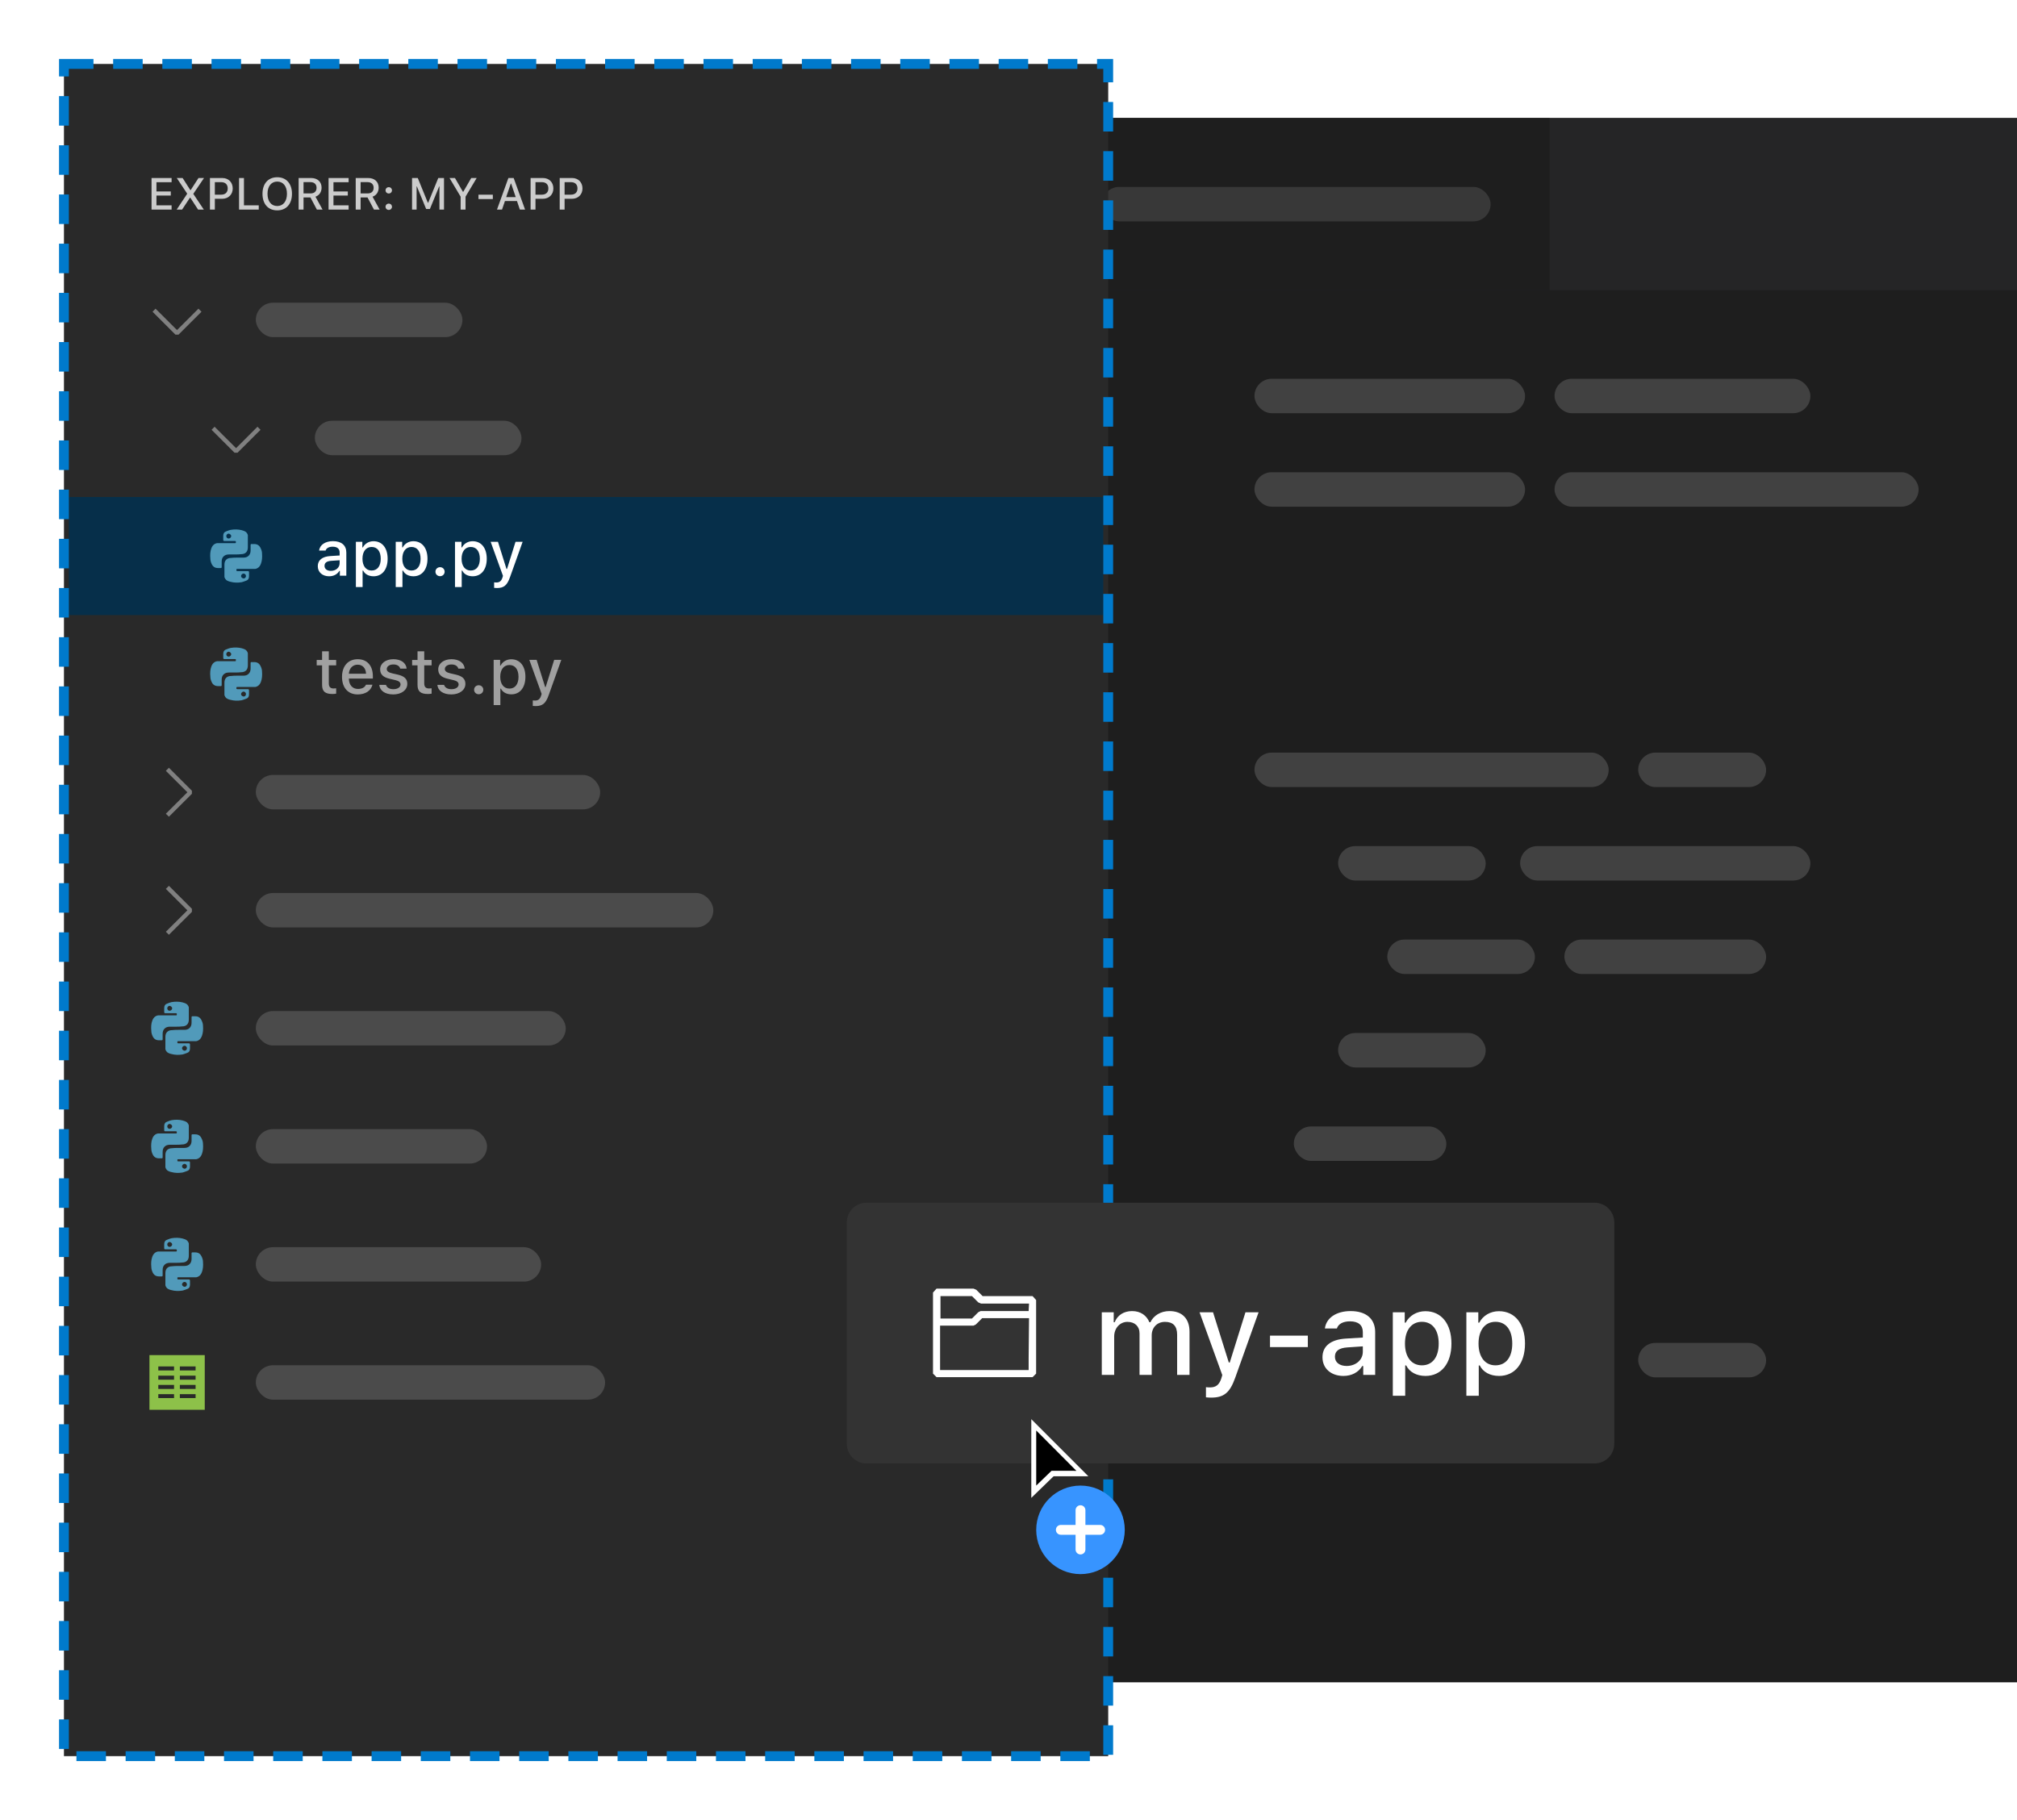 <svg width="410" height="370" viewBox="0 0 410 370" fill="none" xmlns="http://www.w3.org/2000/svg">
  <g clip-path="url(#clip0_30514464)">
    <rect width="198" height="318" transform="translate(212 24)" fill="#1E1E1E" />
    <rect width="336" height="35" transform="translate(212 24)" fill="#252526" />
    <rect width="103" height="35" transform="translate(212 24)" fill="#1E1E1E" />
    <rect x="224" y="38" width="79" height="7" rx="3.5" fill="#FFFFFF" fill-opacity="0.12" />
    <rect x="255" y="77" width="55" height="7" rx="3.5" fill="#FFFFFF" fill-opacity="0.16" />
    <rect x="255" y="96" width="55" height="7" rx="3.5" fill="#FFFFFF" fill-opacity="0.16" />
    <rect x="255" y="153" width="72" height="7" rx="3.5" fill="#FFFFFF" fill-opacity="0.16" />
    <rect x="333" y="153" width="26" height="7" rx="3.5" fill="#FFFFFF" fill-opacity="0.16" />
    <rect x="255" y="273" width="72" height="7" rx="3.5" fill="#FFFFFF" fill-opacity="0.16" />
    <rect x="333" y="273" width="26" height="7" rx="3.5" fill="#FFFFFF" fill-opacity="0.16" />
    <rect x="272" y="172" width="30" height="7" rx="3.5" fill="#FFFFFF" fill-opacity="0.16" />
    <rect x="282" y="191" width="30" height="7" rx="3.5" fill="#FFFFFF" fill-opacity="0.16" />
    <rect x="318" y="191" width="41" height="7" rx="3.5" fill="#FFFFFF" fill-opacity="0.16" />
    <rect x="272" y="210" width="30" height="7" rx="3.5" fill="#FFFFFF" fill-opacity="0.16" />
    <rect x="263" y="229" width="31" height="7" rx="3.5" fill="#FFFFFF" fill-opacity="0.16" />
    <rect x="316" y="77" width="52" height="7" rx="3.5" fill="#FFFFFF" fill-opacity="0.16" />
    <rect x="316" y="96" width="74" height="7" rx="3.5" fill="#FFFFFF" fill-opacity="0.16" />
    <rect x="309" y="172" width="59" height="7" rx="3.5" fill="#FFFFFF" fill-opacity="0.16" />
  </g>
  <g filter="url(#filter0_d_30514464)">
    <rect x="13" y="11" width="212.268" height="344" fill="#292929" />
    <path d="M34.881 39.749H31.802V37.751H34.716V36.924H31.802V35.046H34.881V34.188H30.805V40.607H34.881V39.749ZM35.913 40.607H37.016L38.613 38.192H38.689L40.264 40.607H41.43L39.29 37.409L41.47 34.188H40.349L38.76 36.639H38.684L37.123 34.188H35.935L38.057 37.377L35.913 40.607ZM42.675 34.188V40.607H43.672V38.414H45.158C46.417 38.414 47.307 37.551 47.307 36.314C47.307 35.051 46.444 34.188 45.189 34.188H42.675ZM43.672 35.028H44.926C45.803 35.028 46.288 35.482 46.288 36.314C46.288 37.119 45.785 37.578 44.926 37.578H43.672V35.028ZM52.597 39.74H49.589V34.188H48.593V40.607H52.597V39.74ZM56.356 34.032C54.514 34.032 53.357 35.326 53.357 37.395C53.357 39.46 54.487 40.763 56.356 40.763C58.211 40.763 59.35 39.455 59.35 37.395C59.35 35.331 58.202 34.032 56.356 34.032ZM56.356 34.913C57.571 34.913 58.331 35.874 58.331 37.395C58.331 38.903 57.575 39.882 56.356 39.882C55.119 39.882 54.376 38.903 54.376 37.395C54.376 35.874 55.142 34.913 56.356 34.913ZM61.699 38.138H63.105L64.413 40.607H65.566L64.124 37.983C64.907 37.72 65.37 37.017 65.37 36.15C65.37 34.953 64.538 34.188 63.243 34.188H60.703V40.607H61.699V38.138ZM61.699 35.024H63.105C63.875 35.024 64.347 35.455 64.347 36.172C64.347 36.906 63.902 37.32 63.132 37.32H61.699V35.024ZM70.864 39.749H67.786V37.751H70.7V36.924H67.786V35.046H70.864V34.188H66.789V40.607H70.864V39.749ZM73.302 38.138H74.708L76.016 40.607H77.169L75.727 37.983C76.51 37.72 76.973 37.017 76.973 36.15C76.973 34.953 76.141 34.188 74.846 34.188H72.306V40.607H73.302V38.138ZM73.302 35.024H74.708C75.478 35.024 75.95 35.455 75.95 36.172C75.95 36.906 75.505 37.32 74.735 37.32H73.302V35.024ZM79.024 37.333C79.402 37.333 79.678 37.053 79.678 36.692C79.678 36.332 79.402 36.052 79.024 36.052C78.65 36.052 78.37 36.332 78.37 36.692C78.37 37.053 78.65 37.333 79.024 37.333ZM79.024 40.674C79.402 40.674 79.678 40.394 79.678 40.033C79.678 39.673 79.402 39.393 79.024 39.393C78.65 39.393 78.37 39.673 78.37 40.033C78.37 40.394 78.65 40.674 79.024 40.674ZM90.253 40.607V34.188H89.088L87.041 39.21H86.966L84.923 34.188H83.758V40.607H84.683V35.905H84.745L86.627 40.492H87.384L89.266 35.905H89.328V40.607H90.253ZM94.631 40.607V37.978L96.896 34.188H95.788L94.173 36.986H94.097L92.482 34.188H91.374L93.635 37.978V40.607H94.631ZM100.179 38.463V37.578H97.26V38.463H100.179ZM105.674 40.607H106.733L104.415 34.188H103.342L101.024 40.607H102.048L102.639 38.872H105.086L105.674 40.607ZM103.827 35.322H103.903L104.833 38.072H102.893L103.827 35.322ZM107.854 34.188V40.607H108.85V38.414H110.336C111.595 38.414 112.485 37.551 112.485 36.314C112.485 35.051 111.622 34.188 110.367 34.188H107.854ZM108.85 35.028H110.105C110.981 35.028 111.466 35.482 111.466 36.314C111.466 37.119 110.964 37.578 110.105 37.578H108.85V35.028ZM113.771 34.188V40.607H114.767V38.414H116.253C117.513 38.414 118.402 37.551 118.402 36.314C118.402 35.051 117.539 34.188 116.285 34.188H113.771ZM114.767 35.028H116.022C116.899 35.028 117.384 35.482 117.384 36.314C117.384 37.119 116.881 37.578 116.022 37.578H114.767V35.028Z" fill="#CCCCCC" />
    <path d="M35.984 65.1L40.336 60.748L40.96 61.372L36.288 66.028H35.664L31.008 61.372L31.616 60.748L35.984 65.1Z" fill="#808080" />
    <rect x="52" y="59.536" width="42" height="7" rx="3.5" fill="#FFFFFF" fill-opacity="0.16" />
    <path d="M47.984 89.1L52.336 84.748L52.96 85.372L48.288 90.028H47.664L43.008 85.372L43.616 84.748L47.984 89.1Z" fill="#808080" />
    <rect x="64" y="83.536" width="42" height="7" rx="3.5" fill="#FFFFFF" fill-opacity="0.16" />
    <rect width="210.268" height="24" transform="translate(14 99.036)" fill="#062F4A" />
    <path d="M47.76 110.716H46.5C46.06 110.716 45.707 110.849 45.44 111.116C45.187 111.369 45.06 111.716 45.06 112.156V113.276C45.06 113.409 45 113.476 44.88 113.476H44.32C43.733 113.476 43.313 113.223 43.06 112.716C42.86 112.303 42.76 111.929 42.76 111.596C42.68 110.769 42.74 110.083 42.94 109.536C43.153 108.896 43.547 108.523 44.12 108.416H47.74C47.873 108.416 47.94 108.396 47.94 108.356V108.036L47.86 107.996C47.807 107.983 47.773 107.976 47.76 107.976H45.62C45.527 107.976 45.46 107.956 45.42 107.916C45.393 107.876 45.38 107.809 45.38 107.716V106.916C45.38 106.449 45.567 106.156 45.94 106.036C46.353 105.863 46.667 105.756 46.88 105.716C47.68 105.583 48.427 105.603 49.12 105.776C49.467 105.856 49.76 105.983 50 106.156C50.147 106.303 50.247 106.436 50.3 106.556C50.38 106.703 50.407 106.863 50.38 107.036V109.276C50.38 109.716 50.26 110.056 50.02 110.296C49.78 110.536 49.44 110.656 49 110.656C48.707 110.696 48.293 110.716 47.76 110.716ZM46 106.976C46 107.109 46.047 107.229 46.14 107.336C46.233 107.429 46.347 107.476 46.48 107.476C46.613 107.476 46.733 107.423 46.84 107.316C46.947 107.209 47 107.096 47 106.976C47 106.856 46.947 106.749 46.84 106.656C46.747 106.563 46.633 106.503 46.5 106.476C46.353 106.476 46.233 106.529 46.14 106.636C46.047 106.729 46 106.843 46 106.976ZM48.26 111.356H49.5C49.94 111.356 50.287 111.229 50.54 110.976C50.807 110.709 50.94 110.356 50.94 109.916V108.776C50.94 108.656 51 108.596 51.12 108.596H51.68C52.267 108.596 52.687 108.849 52.94 109.356C53.153 109.769 53.26 110.143 53.26 110.476C53.327 111.303 53.26 111.989 53.06 112.536C52.847 113.176 52.453 113.549 51.88 113.656H48.26C48.127 113.656 48.06 113.676 48.06 113.716V114.036L48.14 114.076C48.193 114.089 48.233 114.096 48.26 114.096H50.38C50.473 114.096 50.533 114.116 50.56 114.156C50.6 114.196 50.62 114.263 50.62 114.356V115.156C50.62 115.623 50.433 115.916 50.06 116.036C49.647 116.196 49.333 116.303 49.12 116.356C48.32 116.489 47.573 116.463 46.88 116.276C46.533 116.209 46.24 116.089 46 115.916C45.853 115.769 45.753 115.636 45.7 115.516C45.62 115.369 45.593 115.209 45.62 115.036V112.776C45.62 112.349 45.74 112.016 45.98 111.776C46.22 111.536 46.56 111.416 47 111.416C47.293 111.376 47.713 111.356 48.26 111.356ZM50 115.096C50 114.963 49.953 114.849 49.86 114.756C49.767 114.649 49.653 114.596 49.52 114.596C49.387 114.596 49.267 114.649 49.16 114.756C49.053 114.863 49 114.976 49 115.096C49 115.216 49.047 115.323 49.14 115.416C49.247 115.509 49.367 115.569 49.5 115.596C49.647 115.596 49.767 115.549 49.86 115.456C49.953 115.349 50 115.229 50 115.096Z" fill="#519ABA" />
    <path d="M66.901 115.15C67.809 115.15 68.564 114.757 68.977 114.059H69.085V115.036H70.398V110.32C70.398 108.873 69.421 108.009 67.688 108.009C66.12 108.009 65.003 108.765 64.863 109.926H66.184C66.336 109.425 66.863 109.139 67.624 109.139C68.558 109.139 69.04 109.564 69.04 110.32V110.923L67.168 111.037C65.523 111.139 64.597 111.856 64.597 113.094C64.597 114.351 65.568 115.15 66.901 115.15ZM67.25 114.052C66.507 114.052 65.968 113.678 65.968 113.037C65.968 112.408 66.399 112.072 67.352 112.008L69.04 111.894V112.491C69.04 113.379 68.278 114.052 67.25 114.052ZM75.927 108.022C74.988 108.022 74.175 108.498 73.756 109.285H73.655V108.143H72.341V117.334H73.706V113.995H73.814C74.175 114.725 74.956 115.15 75.94 115.15C77.686 115.15 78.796 113.767 78.796 111.589C78.796 109.399 77.686 108.022 75.927 108.022ZM75.54 113.982C74.397 113.982 73.68 113.062 73.68 111.589C73.68 110.11 74.397 109.19 75.546 109.19C76.702 109.19 77.394 110.091 77.394 111.589C77.394 113.087 76.702 113.982 75.54 113.982ZM84.027 108.022C83.087 108.022 82.275 108.498 81.856 109.285H81.754V108.143H80.44V117.334H81.805V113.995H81.913C82.275 114.725 83.056 115.15 84.04 115.15C85.785 115.15 86.896 113.767 86.896 111.589C86.896 109.399 85.785 108.022 84.027 108.022ZM83.64 113.982C82.497 113.982 81.78 113.062 81.78 111.589C81.78 110.11 82.497 109.19 83.646 109.19C84.801 109.19 85.493 110.091 85.493 111.589C85.493 113.087 84.801 113.982 83.64 113.982ZM89.448 115.131C89.987 115.131 90.381 114.731 90.381 114.217C90.381 113.703 89.987 113.303 89.448 113.303C88.915 113.303 88.515 113.703 88.515 114.217C88.515 114.731 88.915 115.131 89.448 115.131ZM96.075 108.022C95.135 108.022 94.323 108.498 93.904 109.285H93.802V108.143H92.488V117.334H93.853V113.995H93.961C94.323 114.725 95.103 115.15 96.087 115.15C97.833 115.15 98.944 113.767 98.944 111.589C98.944 109.399 97.833 108.022 96.075 108.022ZM95.688 113.982C94.545 113.982 93.828 113.062 93.828 111.589C93.828 110.11 94.545 109.19 95.694 109.19C96.849 109.19 97.541 110.091 97.541 111.589C97.541 113.087 96.849 113.982 95.688 113.982ZM101.007 117.537C102.416 117.537 103.07 117.01 103.66 115.354L106.237 108.143H104.79L103.063 113.665H102.956L101.223 108.143H99.737L102.238 115.055L102.137 115.411C101.902 116.141 101.534 116.414 100.886 116.414C100.759 116.414 100.55 116.407 100.442 116.388V117.505C100.569 117.524 100.893 117.537 101.007 117.537Z" fill="#FFFFFF" />
    <path d="M47.76 134.716H46.5C46.06 134.716 45.707 134.849 45.44 135.116C45.187 135.369 45.06 135.716 45.06 136.156V137.276C45.06 137.409 45 137.476 44.88 137.476H44.32C43.733 137.476 43.313 137.223 43.06 136.716C42.86 136.303 42.76 135.929 42.76 135.596C42.68 134.769 42.74 134.083 42.94 133.536C43.153 132.896 43.547 132.523 44.12 132.416H47.74C47.873 132.416 47.94 132.396 47.94 132.356V132.036L47.86 131.996C47.807 131.983 47.773 131.976 47.76 131.976H45.62C45.527 131.976 45.46 131.956 45.42 131.916C45.393 131.876 45.38 131.809 45.38 131.716V130.916C45.38 130.449 45.567 130.156 45.94 130.036C46.353 129.863 46.667 129.756 46.88 129.716C47.68 129.583 48.427 129.603 49.12 129.776C49.467 129.856 49.76 129.983 50 130.156C50.147 130.303 50.247 130.436 50.3 130.556C50.38 130.703 50.407 130.863 50.38 131.036V133.276C50.38 133.716 50.26 134.056 50.02 134.296C49.78 134.536 49.44 134.656 49 134.656C48.707 134.696 48.293 134.716 47.76 134.716ZM46 130.976C46 131.109 46.047 131.229 46.14 131.336C46.233 131.429 46.347 131.476 46.48 131.476C46.613 131.476 46.733 131.423 46.84 131.316C46.947 131.209 47 131.096 47 130.976C47 130.856 46.947 130.749 46.84 130.656C46.747 130.563 46.633 130.503 46.5 130.476C46.353 130.476 46.233 130.529 46.14 130.636C46.047 130.729 46 130.843 46 130.976ZM48.26 135.356H49.5C49.94 135.356 50.287 135.229 50.54 134.976C50.807 134.709 50.94 134.356 50.94 133.916V132.776C50.94 132.656 51 132.596 51.12 132.596H51.68C52.267 132.596 52.687 132.849 52.94 133.356C53.153 133.769 53.26 134.143 53.26 134.476C53.327 135.303 53.26 135.989 53.06 136.536C52.847 137.176 52.453 137.549 51.88 137.656H48.26C48.127 137.656 48.06 137.676 48.06 137.716V138.036L48.14 138.076C48.193 138.089 48.233 138.096 48.26 138.096H50.38C50.473 138.096 50.533 138.116 50.56 138.156C50.6 138.196 50.62 138.263 50.62 138.356V139.156C50.62 139.623 50.433 139.916 50.06 140.036C49.647 140.196 49.333 140.303 49.12 140.356C48.32 140.489 47.573 140.463 46.88 140.276C46.533 140.209 46.24 140.089 46 139.916C45.853 139.769 45.753 139.636 45.7 139.516C45.62 139.369 45.593 139.209 45.62 139.036V136.776C45.62 136.349 45.74 136.016 45.98 135.776C46.22 135.536 46.56 135.416 47 135.416C47.293 135.376 47.713 135.356 48.26 135.356ZM50 139.096C50 138.963 49.953 138.849 49.86 138.756C49.767 138.649 49.653 138.596 49.52 138.596C49.387 138.596 49.267 138.649 49.16 138.756C49.053 138.863 49 138.976 49 139.096C49 139.216 49.047 139.323 49.14 139.416C49.247 139.509 49.367 139.569 49.5 139.596C49.647 139.596 49.767 139.549 49.86 139.456C49.953 139.349 50 139.229 50 139.096Z" fill="#519ABA" />
    <path d="M65.473 130.403V132.162H64.374V133.253H65.473V137.221C65.473 138.547 66.076 139.081 67.593 139.081C67.859 139.081 68.113 139.049 68.335 139.011V137.925C68.145 137.944 68.024 137.957 67.815 137.957C67.136 137.957 66.837 137.633 66.837 136.891V133.253H68.335V132.162H66.837V130.403H65.473ZM74.397 137.189C74.144 137.748 73.579 138.052 72.753 138.052C71.662 138.052 70.957 137.265 70.913 136.015V135.951H75.794V135.481C75.794 133.323 74.632 132.009 72.709 132.009C70.76 132.009 69.522 133.412 69.522 135.602C69.522 137.805 70.735 139.169 72.715 139.169C74.296 139.169 75.413 138.408 75.711 137.189H74.397ZM72.703 133.12C73.712 133.12 74.372 133.85 74.404 134.967H70.913C70.989 133.856 71.693 133.12 72.703 133.12ZM77.273 134.072C77.273 135.094 77.882 135.678 79.196 135.983L80.402 136.269C81.094 136.434 81.418 136.713 81.418 137.145C81.418 137.709 80.815 138.103 79.964 138.103C79.139 138.103 78.631 137.767 78.46 137.227H77.095C77.216 138.427 78.289 139.169 79.933 139.169C81.583 139.169 82.795 138.3 82.795 137.018C82.795 136.015 82.18 135.45 80.866 135.145L79.717 134.878C78.968 134.701 78.619 134.434 78.619 134.009C78.619 133.45 79.196 133.076 79.958 133.076C80.732 133.076 81.228 133.412 81.355 133.926H82.662C82.529 132.733 81.513 132.009 79.958 132.009C78.397 132.009 77.273 132.873 77.273 134.072ZM84.871 130.403V132.162H83.773V133.253H84.871V137.221C84.871 138.547 85.474 139.081 86.991 139.081C87.258 139.081 87.512 139.049 87.734 139.011V137.925C87.543 137.944 87.423 137.957 87.213 137.957C86.534 137.957 86.236 137.633 86.236 136.891V133.253H87.734V132.162H86.236V130.403H84.871ZM89.08 134.072C89.08 135.094 89.689 135.678 91.003 135.983L92.209 136.269C92.901 136.434 93.225 136.713 93.225 137.145C93.225 137.709 92.622 138.103 91.771 138.103C90.946 138.103 90.438 137.767 90.267 137.227H88.902C89.022 138.427 90.095 139.169 91.739 139.169C93.39 139.169 94.602 138.3 94.602 137.018C94.602 136.015 93.986 135.45 92.672 135.145L91.523 134.878C90.774 134.701 90.425 134.434 90.425 134.009C90.425 133.45 91.003 133.076 91.765 133.076C92.539 133.076 93.034 133.412 93.161 133.926H94.469C94.335 132.733 93.32 132.009 91.765 132.009C90.203 132.009 89.08 132.873 89.08 134.072ZM97.306 139.131C97.846 139.131 98.239 138.731 98.239 138.217C98.239 137.703 97.846 137.303 97.306 137.303C96.773 137.303 96.373 137.703 96.373 138.217C96.373 138.731 96.773 139.131 97.306 139.131ZM103.933 132.022C102.994 132.022 102.181 132.498 101.762 133.285H101.661V132.143H100.347V141.334H101.711V137.995H101.819C102.181 138.725 102.962 139.15 103.946 139.15C105.691 139.15 106.802 137.767 106.802 135.589C106.802 133.399 105.691 132.022 103.933 132.022ZM103.546 137.982C102.403 137.982 101.686 137.062 101.686 135.589C101.686 134.11 102.403 133.19 103.552 133.19C104.708 133.19 105.399 134.091 105.399 135.589C105.399 137.087 104.708 137.982 103.546 137.982ZM108.865 141.537C110.274 141.537 110.928 141.01 111.519 139.354L114.096 132.143H112.648L110.922 137.665H110.814L109.081 132.143H107.596L110.097 139.055L109.995 139.411C109.76 140.141 109.392 140.414 108.745 140.414C108.618 140.414 108.408 140.407 108.3 140.388V141.505C108.427 141.524 108.751 141.537 108.865 141.537Z" fill="#A0A0A0" />
    <path d="M38.08 159.052L33.712 154.7L34.336 154.076L39.008 158.748V159.372L34.336 164.028L33.712 163.42L38.08 159.068V159.052Z" fill="#808080" />
    <rect x="52" y="155.536" width="70" height="7" rx="3.5" fill="#FFFFFF" fill-opacity="0.16" />
    <path d="M38.08 183.052L33.712 178.7L34.336 178.076L39.008 182.748V183.372L34.336 188.028L33.712 187.42L38.08 183.068V183.052Z" fill="#808080" />
    <rect x="52" y="179.536" width="93" height="7" rx="3.5" fill="#FFFFFF" fill-opacity="0.16" />
    <path d="M35.76 206.716H34.5C34.06 206.716 33.707 206.849 33.44 207.116C33.187 207.369 33.06 207.716 33.06 208.156V209.276C33.06 209.409 33 209.476 32.88 209.476H32.32C31.733 209.476 31.313 209.223 31.06 208.716C30.86 208.303 30.76 207.929 30.76 207.596C30.68 206.769 30.74 206.083 30.94 205.536C31.153 204.896 31.547 204.523 32.12 204.416H35.74C35.873 204.416 35.94 204.396 35.94 204.356V204.036L35.86 203.996C35.807 203.983 35.773 203.976 35.76 203.976H33.62C33.527 203.976 33.46 203.956 33.42 203.916C33.393 203.876 33.38 203.809 33.38 203.716V202.916C33.38 202.449 33.567 202.156 33.94 202.036C34.353 201.863 34.667 201.756 34.88 201.716C35.68 201.583 36.427 201.603 37.12 201.776C37.467 201.856 37.76 201.983 38 202.156C38.147 202.303 38.247 202.436 38.3 202.556C38.38 202.703 38.407 202.863 38.38 203.036V205.276C38.38 205.716 38.26 206.056 38.02 206.296C37.78 206.536 37.44 206.656 37 206.656C36.707 206.696 36.293 206.716 35.76 206.716ZM34 202.976C34 203.109 34.047 203.229 34.14 203.336C34.233 203.429 34.347 203.476 34.48 203.476C34.613 203.476 34.733 203.423 34.84 203.316C34.947 203.209 35 203.096 35 202.976C35 202.856 34.947 202.749 34.84 202.656C34.747 202.563 34.633 202.503 34.5 202.476C34.353 202.476 34.233 202.529 34.14 202.636C34.047 202.729 34 202.843 34 202.976ZM36.26 207.356H37.5C37.94 207.356 38.287 207.229 38.54 206.976C38.807 206.709 38.94 206.356 38.94 205.916V204.776C38.94 204.656 39 204.596 39.12 204.596H39.68C40.267 204.596 40.687 204.849 40.94 205.356C41.153 205.769 41.26 206.143 41.26 206.476C41.327 207.303 41.26 207.989 41.06 208.536C40.847 209.176 40.453 209.549 39.88 209.656H36.26C36.127 209.656 36.06 209.676 36.06 209.716V210.036L36.14 210.076C36.193 210.089 36.233 210.096 36.26 210.096H38.38C38.473 210.096 38.533 210.116 38.56 210.156C38.6 210.196 38.62 210.263 38.62 210.356V211.156C38.62 211.623 38.433 211.916 38.06 212.036C37.647 212.196 37.333 212.303 37.12 212.356C36.32 212.489 35.573 212.463 34.88 212.276C34.533 212.209 34.24 212.089 34 211.916C33.853 211.769 33.753 211.636 33.7 211.516C33.62 211.369 33.593 211.209 33.62 211.036V208.776C33.62 208.349 33.74 208.016 33.98 207.776C34.22 207.536 34.56 207.416 35 207.416C35.293 207.376 35.713 207.356 36.26 207.356ZM38 211.096C38 210.963 37.953 210.849 37.86 210.756C37.767 210.649 37.653 210.596 37.52 210.596C37.387 210.596 37.267 210.649 37.16 210.756C37.053 210.863 37 210.976 37 211.096C37 211.216 37.047 211.323 37.14 211.416C37.247 211.509 37.367 211.569 37.5 211.596C37.647 211.596 37.767 211.549 37.86 211.456C37.953 211.349 38 211.229 38 211.096Z" fill="#519ABA" />
    <rect x="52" y="203.536" width="63" height="7" rx="3.5" fill="#FFFFFF" fill-opacity="0.16" />
    <path d="M35.76 230.716H34.5C34.06 230.716 33.707 230.849 33.44 231.116C33.187 231.369 33.06 231.716 33.06 232.156V233.276C33.06 233.409 33 233.476 32.88 233.476H32.32C31.733 233.476 31.313 233.223 31.06 232.716C30.86 232.303 30.76 231.929 30.76 231.596C30.68 230.769 30.74 230.083 30.94 229.536C31.153 228.896 31.547 228.523 32.12 228.416H35.74C35.873 228.416 35.94 228.396 35.94 228.356V228.036L35.86 227.996C35.807 227.983 35.773 227.976 35.76 227.976H33.62C33.527 227.976 33.46 227.956 33.42 227.916C33.393 227.876 33.38 227.809 33.38 227.716V226.916C33.38 226.449 33.567 226.156 33.94 226.036C34.353 225.863 34.667 225.756 34.88 225.716C35.68 225.583 36.427 225.603 37.12 225.776C37.467 225.856 37.76 225.983 38 226.156C38.147 226.303 38.247 226.436 38.3 226.556C38.38 226.703 38.407 226.863 38.38 227.036V229.276C38.38 229.716 38.26 230.056 38.02 230.296C37.78 230.536 37.44 230.656 37 230.656C36.707 230.696 36.293 230.716 35.76 230.716ZM34 226.976C34 227.109 34.047 227.229 34.14 227.336C34.233 227.429 34.347 227.476 34.48 227.476C34.613 227.476 34.733 227.423 34.84 227.316C34.947 227.209 35 227.096 35 226.976C35 226.856 34.947 226.749 34.84 226.656C34.747 226.563 34.633 226.503 34.5 226.476C34.353 226.476 34.233 226.529 34.14 226.636C34.047 226.729 34 226.843 34 226.976ZM36.26 231.356H37.5C37.94 231.356 38.287 231.229 38.54 230.976C38.807 230.709 38.94 230.356 38.94 229.916V228.776C38.94 228.656 39 228.596 39.12 228.596H39.68C40.267 228.596 40.687 228.849 40.94 229.356C41.153 229.769 41.26 230.143 41.26 230.476C41.327 231.303 41.26 231.989 41.06 232.536C40.847 233.176 40.453 233.549 39.88 233.656H36.26C36.127 233.656 36.06 233.676 36.06 233.716V234.036L36.14 234.076C36.193 234.089 36.233 234.096 36.26 234.096H38.38C38.473 234.096 38.533 234.116 38.56 234.156C38.6 234.196 38.62 234.263 38.62 234.356V235.156C38.62 235.623 38.433 235.916 38.06 236.036C37.647 236.196 37.333 236.303 37.12 236.356C36.32 236.489 35.573 236.463 34.88 236.276C34.533 236.209 34.24 236.089 34 235.916C33.853 235.769 33.753 235.636 33.7 235.516C33.62 235.369 33.593 235.209 33.62 235.036V232.776C33.62 232.349 33.74 232.016 33.98 231.776C34.22 231.536 34.56 231.416 35 231.416C35.293 231.376 35.713 231.356 36.26 231.356ZM38 235.096C38 234.963 37.953 234.849 37.86 234.756C37.767 234.649 37.653 234.596 37.52 234.596C37.387 234.596 37.267 234.649 37.16 234.756C37.053 234.863 37 234.976 37 235.096C37 235.216 37.047 235.323 37.14 235.416C37.247 235.509 37.367 235.569 37.5 235.596C37.647 235.596 37.767 235.549 37.86 235.456C37.953 235.349 38 235.229 38 235.096Z" fill="#519ABA" />
    <rect x="52" y="227.536" width="47" height="7" rx="3.5" fill="#FFFFFF" fill-opacity="0.16" />
    <path d="M35.76 254.716H34.5C34.06 254.716 33.707 254.849 33.44 255.116C33.187 255.369 33.06 255.716 33.06 256.156V257.276C33.06 257.409 33 257.476 32.88 257.476H32.32C31.733 257.476 31.313 257.223 31.06 256.716C30.86 256.303 30.76 255.929 30.76 255.596C30.68 254.769 30.74 254.083 30.94 253.536C31.153 252.896 31.547 252.523 32.12 252.416H35.74C35.873 252.416 35.94 252.396 35.94 252.356V252.036L35.86 251.996C35.807 251.983 35.773 251.976 35.76 251.976H33.62C33.527 251.976 33.46 251.956 33.42 251.916C33.393 251.876 33.38 251.809 33.38 251.716V250.916C33.38 250.449 33.567 250.156 33.94 250.036C34.353 249.863 34.667 249.756 34.88 249.716C35.68 249.583 36.427 249.603 37.12 249.776C37.467 249.856 37.76 249.983 38 250.156C38.147 250.303 38.247 250.436 38.3 250.556C38.38 250.703 38.407 250.863 38.38 251.036V253.276C38.38 253.716 38.26 254.056 38.02 254.296C37.78 254.536 37.44 254.656 37 254.656C36.707 254.696 36.293 254.716 35.76 254.716ZM34 250.976C34 251.109 34.047 251.229 34.14 251.336C34.233 251.429 34.347 251.476 34.48 251.476C34.613 251.476 34.733 251.423 34.84 251.316C34.947 251.209 35 251.096 35 250.976C35 250.856 34.947 250.749 34.84 250.656C34.747 250.563 34.633 250.503 34.5 250.476C34.353 250.476 34.233 250.529 34.14 250.636C34.047 250.729 34 250.843 34 250.976ZM36.26 255.356H37.5C37.94 255.356 38.287 255.229 38.54 254.976C38.807 254.709 38.94 254.356 38.94 253.916V252.776C38.94 252.656 39 252.596 39.12 252.596H39.68C40.267 252.596 40.687 252.849 40.94 253.356C41.153 253.769 41.26 254.143 41.26 254.476C41.327 255.303 41.26 255.989 41.06 256.536C40.847 257.176 40.453 257.549 39.88 257.656H36.26C36.127 257.656 36.06 257.676 36.06 257.716V258.036L36.14 258.076C36.193 258.089 36.233 258.096 36.26 258.096H38.38C38.473 258.096 38.533 258.116 38.56 258.156C38.6 258.196 38.62 258.263 38.62 258.356V259.156C38.62 259.623 38.433 259.916 38.06 260.036C37.647 260.196 37.333 260.303 37.12 260.356C36.32 260.489 35.573 260.463 34.88 260.276C34.533 260.209 34.24 260.089 34 259.916C33.853 259.769 33.753 259.636 33.7 259.516C33.62 259.369 33.593 259.209 33.62 259.036V256.776C33.62 256.349 33.74 256.016 33.98 255.776C34.22 255.536 34.56 255.416 35 255.416C35.293 255.376 35.713 255.356 36.26 255.356ZM38 259.096C38 258.963 37.953 258.849 37.86 258.756C37.767 258.649 37.653 258.596 37.52 258.596C37.387 258.596 37.267 258.649 37.16 258.756C37.053 258.863 37 258.976 37 259.096C37 259.216 37.047 259.323 37.14 259.416C37.247 259.509 37.367 259.569 37.5 259.596C37.647 259.596 37.767 259.549 37.86 259.456C37.953 259.349 38 259.229 38 259.096Z" fill="#519ABA" />
    <rect x="52" y="251.536" width="58" height="7" rx="3.5" fill="#FFFFFF" fill-opacity="0.16" />
    <path d="M30.38 273.476V284.596H41.62V273.476H30.38ZM32.18 275.776H35.38V276.596H32.18V275.776ZM36.56 275.776H39.76V276.596H36.56V275.776ZM32.18 277.656H35.38V278.476H32.18V277.656ZM36.56 277.656H39.76V278.476H36.56V277.656ZM32.18 279.536H35.38V280.356H32.18V279.536ZM36.56 279.536H39.76V280.356H36.56V279.536ZM32.18 281.416H35.38V282.216H32.18V281.416ZM36.56 281.416H39.76V282.216H36.56V281.416Z" fill="#8DC149" />
    <rect x="52" y="275.536" width="71" height="7" rx="3.5" fill="#FFFFFF" fill-opacity="0.16" />
    <rect x="13" y="11" width="212.268" height="344" stroke="#007ACC" stroke-width="2" stroke-dasharray="6 4" />
  </g>
  <g filter="url(#filter1_d_30514464)">
    <path d="M172.134 246.5C172.134 244.291 173.925 242.5 176.134 242.5H324.134C326.343 242.5 328.134 244.291 328.134 246.5V291.5C328.134 293.709 326.343 295.5 324.134 295.5H176.134C173.925 295.5 172.134 293.709 172.134 291.5V246.5Z" fill="#333333" />
    <path d="M209.894 261.48H199.734L198.454 260.2L197.894 259.96H190.374L189.654 260.76V277.24L190.374 277.96H209.894L210.614 277.24V262.28L209.894 261.48ZM209.094 274.2V276.52H191.094V267.48H197.894L198.374 267.24L199.654 265.96H209.174L209.094 274.2ZM209.094 264.52H199.334L198.854 264.76L197.574 266.04H191.174V261.48H197.574L198.854 262.76L199.414 263H209.174L209.094 264.52Z" fill="#FFFFFF" />
    <path d="M223.962 277.5H226.482V269.684C226.482 268.02 227.642 266.719 229.177 266.719C230.677 266.719 231.638 267.621 231.638 269.074V277.5H234.111V269.449C234.111 267.914 235.177 266.719 236.806 266.719C238.458 266.719 239.279 267.574 239.279 269.332V277.5H241.798V268.723C241.798 266.074 240.298 264.527 237.72 264.527C235.951 264.527 234.486 265.43 233.841 266.801H233.642C233.08 265.43 231.873 264.527 230.126 264.527C228.427 264.527 227.138 265.371 226.576 266.801H226.388V264.773H223.962V277.5ZM246.181 282.117C248.783 282.117 249.99 281.145 251.08 278.086L255.837 264.773H253.166L249.978 274.969H249.779L246.58 264.773H243.837L248.455 277.535L248.267 278.191C247.833 279.539 247.154 280.043 245.958 280.043C245.724 280.043 245.337 280.031 245.138 279.996V282.059C245.373 282.094 245.97 282.117 246.181 282.117ZM265.845 271.852V269.52H258.158V271.852H265.845ZM273.076 277.711C274.751 277.711 276.146 276.984 276.908 275.695H277.107V277.5H279.533V268.793C279.533 266.121 277.728 264.527 274.529 264.527C271.634 264.527 269.572 265.922 269.314 268.066H271.751C272.033 267.141 273.005 266.613 274.412 266.613C276.134 266.613 277.025 267.398 277.025 268.793V269.906L273.568 270.117C270.533 270.305 268.822 271.629 268.822 273.914C268.822 276.234 270.615 277.711 273.076 277.711ZM273.72 275.684C272.349 275.684 271.353 274.992 271.353 273.809C271.353 272.648 272.15 272.027 273.908 271.91L277.025 271.699V272.801C277.025 274.441 275.619 275.684 273.72 275.684ZM289.74 264.551C288.005 264.551 286.505 265.43 285.732 266.883H285.544V264.773H283.119V281.742H285.638V275.578H285.837C286.505 276.926 287.947 277.711 289.763 277.711C292.986 277.711 295.037 275.156 295.037 271.137C295.037 267.094 292.986 264.551 289.74 264.551ZM289.025 275.555C286.916 275.555 285.591 273.855 285.591 271.137C285.591 268.406 286.916 266.707 289.037 266.707C291.169 266.707 292.447 268.371 292.447 271.137C292.447 273.902 291.169 275.555 289.025 275.555ZM304.693 264.551C302.958 264.551 301.458 265.43 300.685 266.883H300.498V264.773H298.072V281.742H300.591V275.578H300.791C301.458 276.926 302.9 277.711 304.716 277.711C307.939 277.711 309.99 275.156 309.99 271.137C309.99 267.094 307.939 264.551 304.693 264.551ZM303.978 275.555C301.869 275.555 300.544 273.855 300.544 271.137C300.544 268.406 301.869 266.707 303.99 266.707C306.123 266.707 307.4 268.371 307.4 271.137C307.4 273.902 306.123 275.555 303.978 275.555Z" fill="#FFFFFF" />
  </g>
  <g filter="url(#filter2_d_30514464)">
    <path fill-rule="evenodd" clip-rule="evenodd" d="M210.634 310C210.634 314.97 214.664 319 219.634 319V319C224.604 319 228.634 314.97 228.634 310V310C228.634 305.029 224.604 301 219.634 301V301C214.664 301 210.634 305.029 210.634 310" fill="#3794FF" />
    <path fill-rule="evenodd" clip-rule="evenodd" d="M220.634 309V306C220.634 305.448 220.186 305 219.634 305C219.082 305 218.634 305.448 218.634 306V309H215.634C215.082 309 214.634 309.448 214.634 310C214.634 310.552 215.082 311 215.634 311H218.634V314C218.634 314.552 219.082 315 219.634 315C220.186 315 220.634 314.552 220.634 314V311H223.634C224.186 311 224.634 310.552 224.634 310C224.634 309.448 224.186 309 223.634 309H220.634Z" fill="#FFFFFF" />
    <path fill-rule="evenodd" clip-rule="evenodd" d="M209.634 303.5V287.5L221.234 299.108H214.188L214.037 299.232L209.634 303.5Z" fill="#FFFFFF" />
    <path fill-rule="evenodd" clip-rule="evenodd" d="M210.634 289.8V301L213.603 298.131L213.763 297.992L218.799 298L210.634 289.8Z" fill="#000000" />
  </g>
  <defs>
    <filter id="filter0_d_30514464" x="0" y="0" width="238.268" height="370" filterUnits="userSpaceOnUse" color-interpolation-filters="sRGB">
      <feFlood flood-opacity="0" result="BackgroundImageFix" />
      <feColorMatrix in="SourceAlpha" type="matrix" values="0 0 0 0 0 0 0 0 0 0 0 0 0 0 0 0 0 0 127 0" result="hardAlpha" />
      <feOffset dy="2" />
      <feGaussianBlur stdDeviation="6" />
      <feColorMatrix type="matrix" values="0 0 0 0 0 0 0 0 0 0 0 0 0 0 0 0 0 0 0.6 0" />
      <feBlend mode="normal" in2="BackgroundImageFix" result="effect1_dropShadow_30514464" />
      <feBlend mode="normal" in="SourceGraphic" in2="effect1_dropShadow_30514464" result="shape" />
    </filter>
    <filter id="filter1_d_30514464" x="160.134" y="232.5" width="180" height="77" filterUnits="userSpaceOnUse" color-interpolation-filters="sRGB">
      <feFlood flood-opacity="0" result="BackgroundImageFix" />
      <feColorMatrix in="SourceAlpha" type="matrix" values="0 0 0 0 0 0 0 0 0 0 0 0 0 0 0 0 0 0 127 0" result="hardAlpha" />
      <feOffset dy="2" />
      <feGaussianBlur stdDeviation="6" />
      <feColorMatrix type="matrix" values="0 0 0 0 0 0 0 0 0 0 0 0 0 0 0 0 0 0 0.6 0" />
      <feBlend mode="normal" in2="BackgroundImageFix" result="effect1_dropShadow_30514464" />
      <feBlend mode="normal" in="SourceGraphic" in2="effect1_dropShadow_30514464" result="shape" />
    </filter>
    <filter id="filter2_d_30514464" x="207.834" y="286.7" width="22.6" height="35.1" filterUnits="userSpaceOnUse" color-interpolation-filters="sRGB">
      <feFlood flood-opacity="0" result="BackgroundImageFix" />
      <feColorMatrix in="SourceAlpha" type="matrix" values="0 0 0 0 0 0 0 0 0 0 0 0 0 0 0 0 0 0 127 0" result="hardAlpha" />
      <feOffset dy="1" />
      <feGaussianBlur stdDeviation="0.9" />
      <feColorMatrix type="matrix" values="0 0 0 0 0 0 0 0 0 0 0 0 0 0 0 0 0 0 0.65 0" />
      <feBlend mode="normal" in2="BackgroundImageFix" result="effect1_dropShadow_30514464" />
      <feBlend mode="normal" in="SourceGraphic" in2="effect1_dropShadow_30514464" result="shape" />
    </filter>
    <clipPath id="clip0_30514464">
      <rect width="198" height="318" fill="#FFFFFF" transform="translate(212 24)" />
    </clipPath>
  </defs>
</svg>